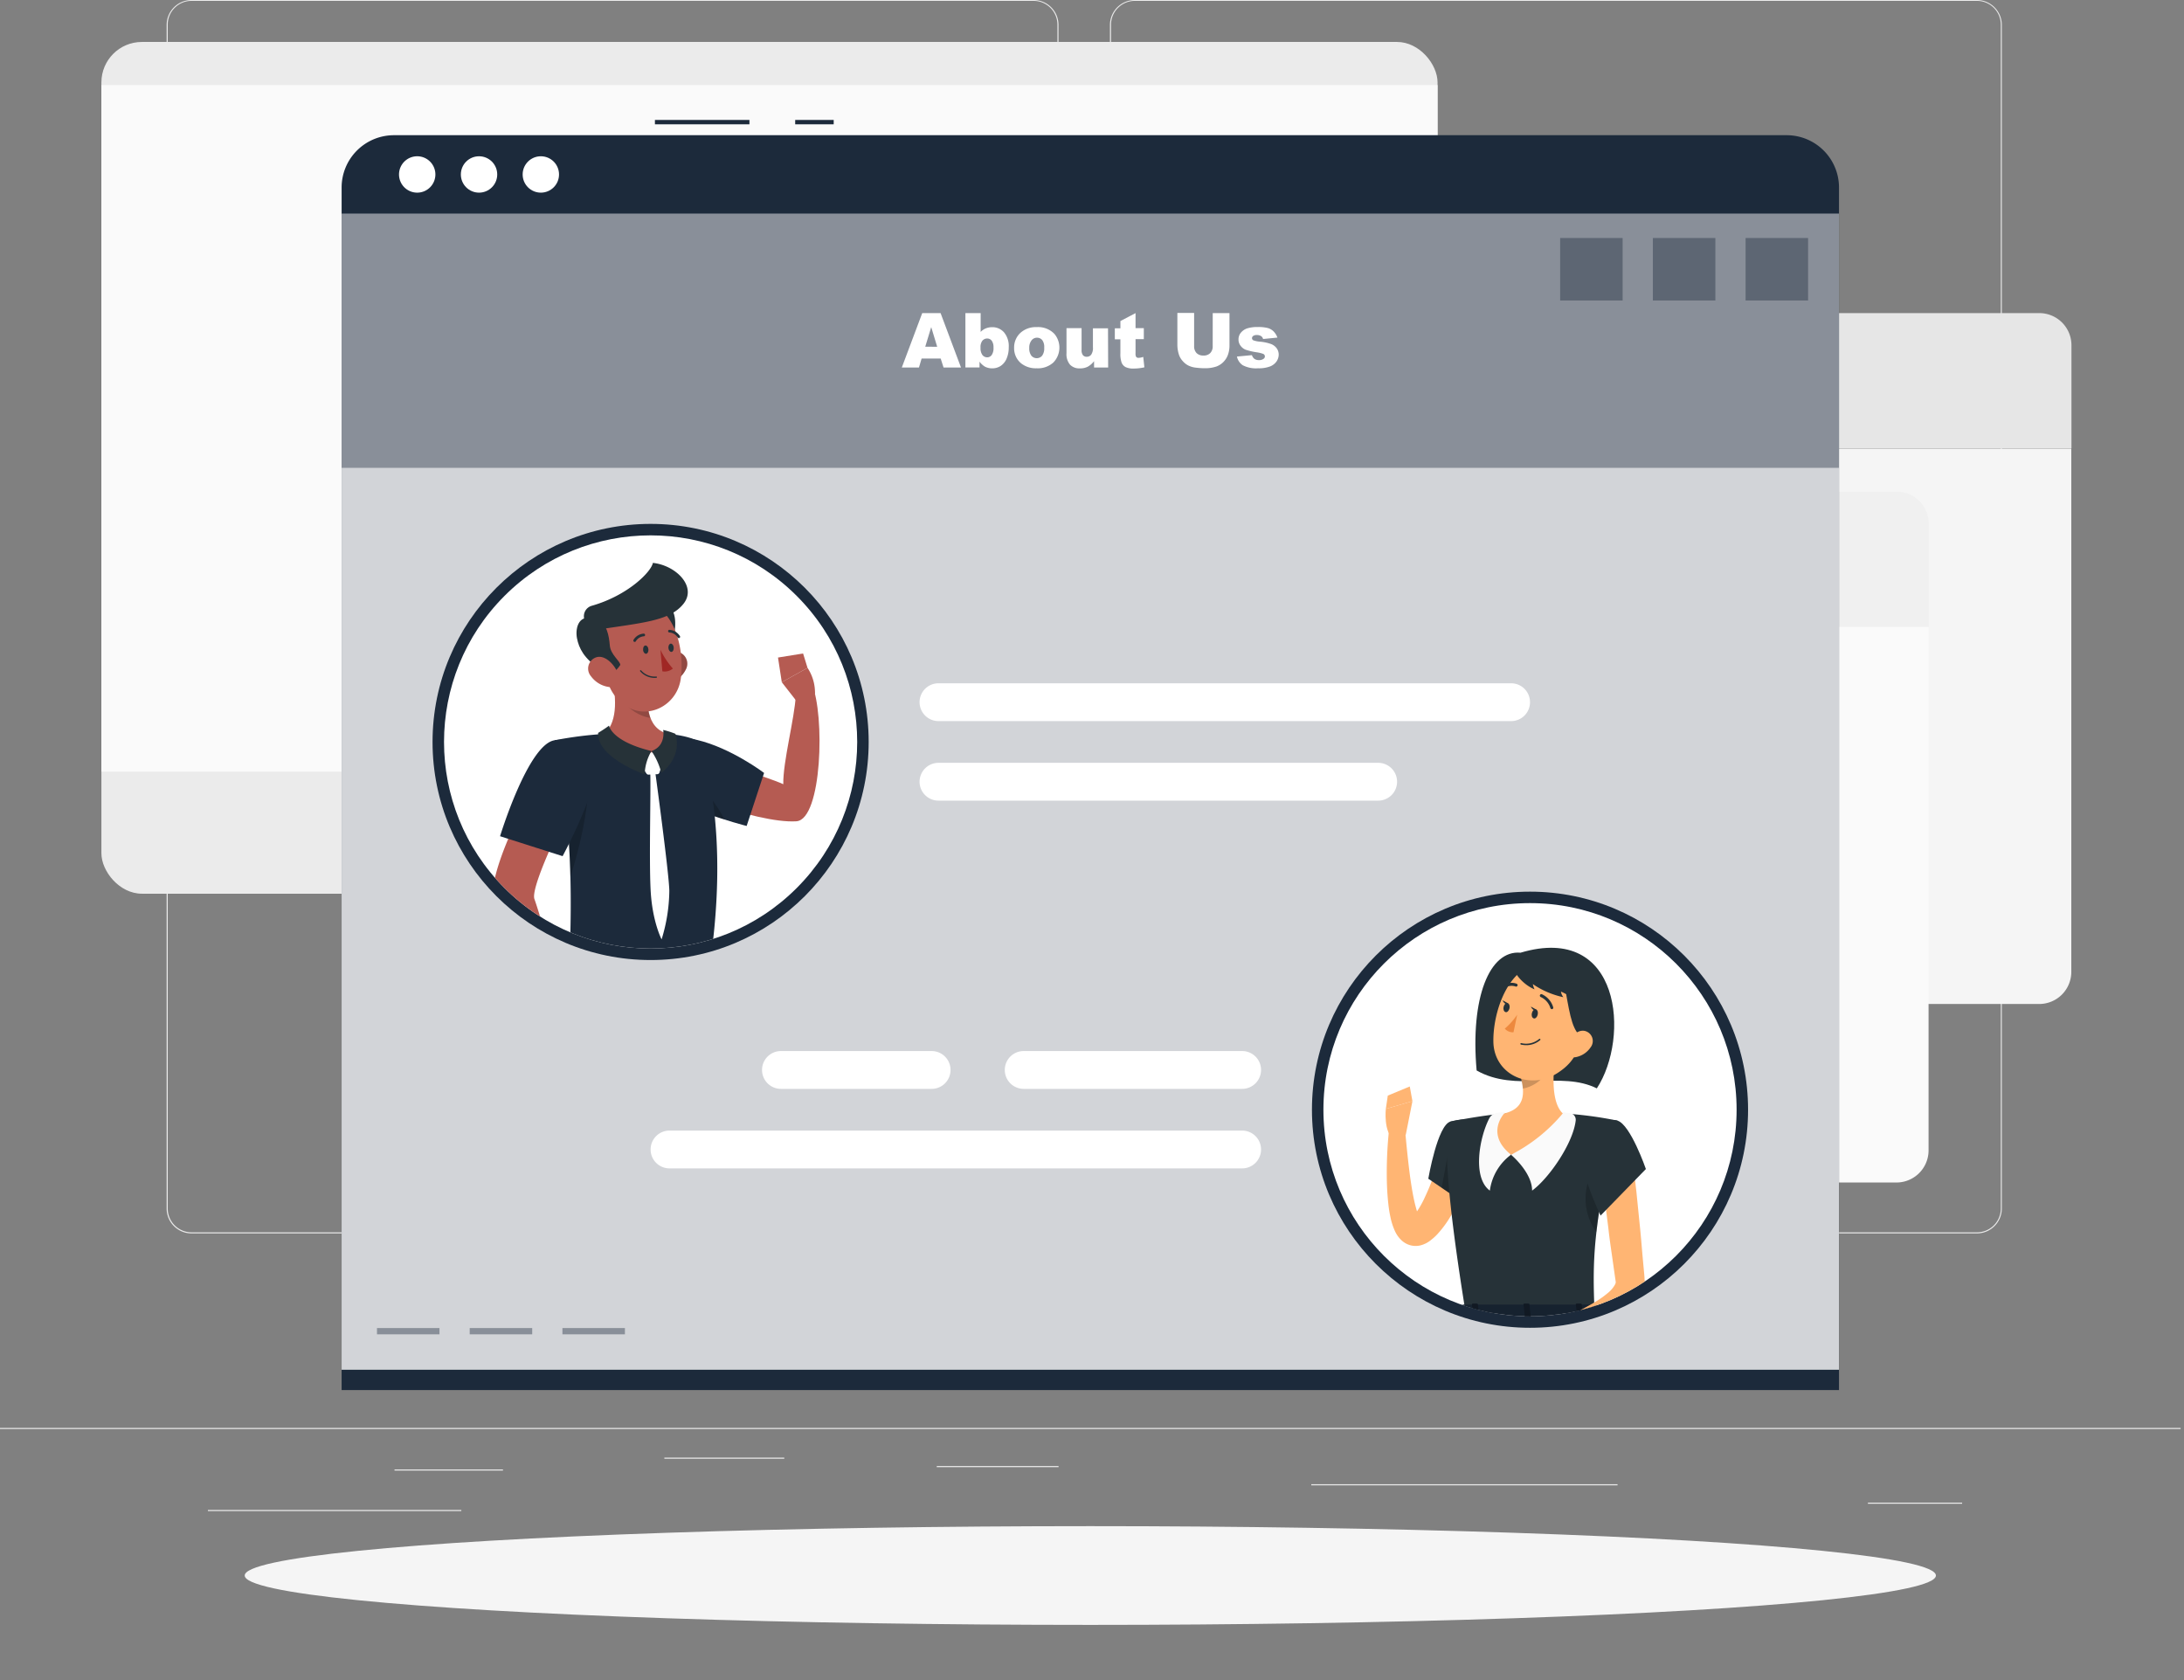 <svg xmlns="http://www.w3.org/2000/svg" xmlns:xlink="http://www.w3.org/1999/xlink" width="464" height="357" viewBox="0 0 464 357">
  <rect x="0" y="0" width="464" height="357" fill="#808080" stroke="none"/>
  <defs>
    <clipPath id="clip-path">
      <circle id="Ellipse_121" data-name="Ellipse 121" cx="43.891" cy="43.891" r="43.891" transform="translate(0 62.072) rotate(-45)" fill="#fff"/>
    </clipPath>
    <clipPath id="clip-path-2">
      <circle id="Ellipse_124" data-name="Ellipse 124" cx="43.891" cy="43.891" r="43.891" fill="#fff"/>
    </clipPath>
    <clipPath id="clip-About-us">
      <rect width="464" height="357"/>
    </clipPath>
  </defs>
  <g id="About-us" clip-path="url(#clip-About-us)">
    <g id="About_us_page-rafiki" data-name="About us page-rafiki" transform="translate(0 -55)">
      <g id="freepik--background-complete--inject-72" transform="translate(0 55)">
        <rect id="Rectangle_1983" data-name="Rectangle 1983" width="463.282" height="0.232" transform="translate(0 303.357)" fill="#ebebeb"/>
        <rect id="Rectangle_1984" data-name="Rectangle 1984" width="23.044" height="0.232" transform="translate(83.817 312.178)" fill="#ebebeb"/>
        <rect id="Rectangle_1985" data-name="Rectangle 1985" width="25.481" height="0.232" transform="translate(141.144 309.667)" fill="#ebebeb"/>
        <rect id="Rectangle_1986" data-name="Rectangle 1986" width="53.843" height="0.232" transform="translate(44.169 320.786)" fill="#ebebeb"/>
        <rect id="Rectangle_1987" data-name="Rectangle 1987" width="20.014" height="0.232" transform="translate(396.848 319.229)" fill="#ebebeb"/>
        <rect id="Rectangle_1988" data-name="Rectangle 1988" width="25.879" height="0.232" transform="translate(199.017 311.455)" fill="#ebebeb"/>
        <rect id="Rectangle_1989" data-name="Rectangle 1989" width="65.063" height="0.232" transform="translate(278.59 315.319)" fill="#ebebeb"/>
        <path id="Tracé_1044" data-name="Tracé 1044" d="M222.4,317.032H43.491a5.291,5.291,0,0,1-5.281-5.291V60.244A5.291,5.291,0,0,1,43.491,55H222.4a5.291,5.291,0,0,1,5.291,5.291V311.742A5.291,5.291,0,0,1,222.4,317.032ZM43.491,55.185a5.059,5.059,0,0,0-5.05,5.059v251.5a5.059,5.059,0,0,0,5.05,5.059H222.4a5.068,5.068,0,0,0,5.059-5.059V60.244a5.068,5.068,0,0,0-5.059-5.059Z" transform="translate(-2.806 -55)" fill="#ebebeb"/>
        <path id="Tracé_1045" data-name="Tracé 1045" d="M438.71,317.032H259.791a5.3,5.3,0,0,1-5.291-5.291V60.244A5.3,5.3,0,0,1,259.791,55H438.71a5.291,5.291,0,0,1,5.272,5.244v251.5A5.291,5.291,0,0,1,438.71,317.032ZM259.791,55.185a5.068,5.068,0,0,0-5.059,5.059v251.5a5.068,5.068,0,0,0,5.059,5.059H438.71a5.068,5.068,0,0,0,5.059-5.059V60.244a5.068,5.068,0,0,0-5.059-5.059Z" transform="translate(-18.689 -55)" fill="#ebebeb"/>
        <rect id="Rectangle_1990" data-name="Rectangle 1990" width="283.872" height="180.949" rx="8.6" transform="translate(21.543 8.914)" fill="#ebebeb"/>
        <rect id="Rectangle_1991" data-name="Rectangle 1991" width="283.872" height="145.86" transform="translate(21.543 18.068)" fill="#fafafa"/>
        <path id="Tracé_1046" data-name="Tracé 1046" d="M231.27,133.6a6.829,6.829,0,0,1,6.81-6.81H450.263a6.829,6.829,0,0,1,6.81,6.81v21.923H231.27Z" transform="translate(-16.983 -60.272)" fill="#e6e6e6"/>
        <circle id="Ellipse_110" data-name="Ellipse 110" cx="5.152" cy="5.152" r="5.152" transform="translate(264.21 75.737)" fill="#fff"/>
        <circle id="Ellipse_111" data-name="Ellipse 111" cx="5.152" cy="5.152" r="5.152" transform="translate(245.957 75.737)" fill="#fff"/>
        <circle id="Ellipse_112" data-name="Ellipse 112" cx="5.152" cy="5.152" r="5.152" transform="translate(227.712 75.737)" fill="#fff"/>
        <path id="Tracé_1047" data-name="Tracé 1047" d="M450.233,275.848H238.05a6.829,6.829,0,0,1-6.81-6.81V157.85h225.8V269.038a6.829,6.829,0,0,1-6.81,6.81Z" transform="translate(-16.981 -62.553)" fill="#f5f5f5"/>
        <path id="Tracé_1048" data-name="Tracé 1048" d="M198.55,174.53a6.829,6.829,0,0,1,6.81-6.81H417.544a6.829,6.829,0,0,1,6.81,6.81v21.923H198.55Z" transform="translate(-14.581 -63.278)" fill="#f0f0f0"/>
        <circle id="Ellipse_113" data-name="Ellipse 113" cx="5.152" cy="5.152" r="5.152" transform="translate(233.883 113.662)" fill="#e6e6e6"/>
        <circle id="Ellipse_114" data-name="Ellipse 114" cx="5.152" cy="5.152" r="5.152" transform="translate(215.63 113.662)" fill="#e6e6e6"/>
        <circle id="Ellipse_115" data-name="Ellipse 115" cx="5.152" cy="5.152" r="5.152" transform="translate(197.386 113.662)" fill="#e6e6e6"/>
        <path id="Tracé_1049" data-name="Tracé 1049" d="M417.5,316.778H205.32a6.829,6.829,0,0,1-6.81-6.81V198.78h225.8V309.968a6.829,6.829,0,0,1-6.81,6.81Z" transform="translate(-14.578 -65.559)" fill="#fafafa"/>
        <path id="Tracé_1050" data-name="Tracé 1050" d="M165.82,215.46a6.829,6.829,0,0,1,6.81-6.81H384.814a6.829,6.829,0,0,1,6.81,6.81v21.923H165.82Z" transform="translate(-12.177 -66.283)" fill="#fafafa"/>
        <circle id="Ellipse_116" data-name="Ellipse 116" cx="5.152" cy="5.152" r="5.152" transform="translate(203.557 151.586)" fill="#f0f0f0"/>
        <circle id="Ellipse_117" data-name="Ellipse 117" cx="5.152" cy="5.152" r="5.152" transform="translate(185.304 151.586)" fill="#f0f0f0"/>
        <circle id="Ellipse_118" data-name="Ellipse 118" cx="5.152" cy="5.152" r="5.152" transform="translate(167.06 151.586)" fill="#f0f0f0"/>
        <path id="Tracé_1051" data-name="Tracé 1051" d="M384.773,357.708H172.59a6.829,6.829,0,0,1-6.81-6.81V239.71h225.8V350.9a6.829,6.829,0,0,1-6.81,6.81Z" transform="translate(-12.174 -68.564)" fill="#e6e6e6"/>
      </g>
      <g id="freepik--Shadow--inject-72" transform="translate(51.99 379.223)">
        <ellipse id="freepik--path--inject-72" cx="179.652" cy="10.489" rx="179.652" ry="10.489" fill="#f5f5f5"/>
      </g>
      <g id="freepik--Page--inject-72" transform="translate(72.578 80.481)">
        <rect id="Rectangle_1992" data-name="Rectangle 1992" width="8.182" height="0.927" transform="translate(96.363)" fill="#1c2a3b"/>
        <rect id="Rectangle_1993" data-name="Rectangle 1993" width="20.079" height="0.927" transform="translate(66.564)" fill="#1c2a3b"/>
        <path id="Tracé_1052" data-name="Tracé 1052" d="M89.449,86H385.338a11.119,11.119,0,0,1,11.119,11.119V352.591H78.33V97.119A11.119,11.119,0,0,1,89.449,86Z" transform="translate(-78.33 -82.757)" fill="#1c2a3b"/>
        <rect id="Rectangle_1994" data-name="Rectangle 1994" width="318.117" height="245.595" transform="translate(0 19.921)" fill="#fff" opacity="0.8"/>
        <rect id="Rectangle_1995" data-name="Rectangle 1995" width="318.117" height="53.991" transform="translate(0 19.921)" fill="#1c2a3b" opacity="0.4"/>
        <rect id="Rectangle_1996" data-name="Rectangle 1996" width="13.278" height="13.278" transform="translate(298.28 25.082)" fill="#1c2a3b" opacity="0.4"/>
        <rect id="Rectangle_1997" data-name="Rectangle 1997" width="13.278" height="13.278" transform="translate(278.581 25.082)" fill="#1c2a3b" opacity="0.4"/>
        <rect id="Rectangle_1998" data-name="Rectangle 1998" width="13.278" height="13.278" transform="translate(258.882 25.082)" fill="#1c2a3b" opacity="0.4"/>
        <rect id="Rectangle_1999" data-name="Rectangle 1999" width="13.278" height="1.334" transform="translate(46.912 256.658)" fill="#1c2a3b" opacity="0.4"/>
        <rect id="Rectangle_2000" data-name="Rectangle 2000" width="13.278" height="1.334" transform="translate(27.213 256.658)" fill="#1c2a3b" opacity="0.4"/>
        <rect id="Rectangle_2001" data-name="Rectangle 2001" width="13.278" height="1.334" transform="translate(7.514 256.658)" fill="#1c2a3b" opacity="0.4"/>
        <path id="Tracé_1053" data-name="Tracé 1053" d="M215.036,136.436h-4.049l-.565,1.909H206.78l4.336-11.554h3.9l4.336,11.554h-3.706Zm-.741-2.492-1.269-4.179-1.269,4.16Z" transform="translate(-87.763 -85.752)" fill="#fff"/>
        <path id="Tracé_1054" data-name="Tracé 1054" d="M221.36,126.79H224.6v4a3.085,3.085,0,0,1,1.084-.751,3.558,3.558,0,0,1,1.353-.259,3.28,3.28,0,0,1,2.529,1.1,4.54,4.54,0,0,1,1,3.16,5.948,5.948,0,0,1-.454,2.409,3.493,3.493,0,0,1-1.269,1.566,3.243,3.243,0,0,1-1.788.51,3.336,3.336,0,0,1-1.547-.361,3.919,3.919,0,0,1-1.149-1.066v1.242h-3Zm3.215,7.348a2.456,2.456,0,0,0,.408,1.566,1.3,1.3,0,0,0,1.028.482,1.186,1.186,0,0,0,.927-.482,2.557,2.557,0,0,0,.389-1.6,2.316,2.316,0,0,0-.38-1.455,1.177,1.177,0,0,0-.927-.463,1.316,1.316,0,0,0-1.066.482,2.215,2.215,0,0,0-.38,1.473Z" transform="translate(-88.833 -85.752)" fill="#fff"/>
        <path id="Tracé_1055" data-name="Tracé 1055" d="M232.53,134.419a4.206,4.206,0,0,1,1.3-3.16A4.837,4.837,0,0,1,237.32,130a4.781,4.781,0,0,1,3.79,1.464,4.54,4.54,0,0,1-.241,6.05,4.892,4.892,0,0,1-3.549,1.232,5.013,5.013,0,0,1-3.262-1.019A4.114,4.114,0,0,1,232.53,134.419Zm3.215,0a2.567,2.567,0,0,0,.454,1.659,1.5,1.5,0,0,0,2.279,0,2.613,2.613,0,0,0,.445-1.7,2.474,2.474,0,0,0-.4-1.6,1.418,1.418,0,0,0-1.112-.528,1.436,1.436,0,0,0-1.158.537,2.492,2.492,0,0,0-.51,1.622Z" transform="translate(-89.654 -85.987)" fill="#fff"/>
        <path id="Tracé_1056" data-name="Tracé 1056" d="M253.388,138.6h-2.993v-1.353a4.327,4.327,0,0,1-1.353,1.186,3.54,3.54,0,0,1-1.677.352,2.724,2.724,0,0,1-2.076-.788,3.438,3.438,0,0,1-.751-2.437V130.23h3.206v4.633a1.7,1.7,0,0,0,.287,1.121,1.038,1.038,0,0,0,.825.334,1.158,1.158,0,0,0,.927-.445,2.483,2.483,0,0,0,.371-1.584v-4.021h3.206Z" transform="translate(-90.535 -86.005)" fill="#fff"/>
        <path id="Tracé_1057" data-name="Tracé 1057" d="M260.021,126.79v3.187h1.76v2.344h-1.76v3a1.547,1.547,0,0,0,.1.713.574.574,0,0,0,.547.259,3.392,3.392,0,0,0,.991-.2l.241,2.215a10.322,10.322,0,0,1-2.224.259,3.836,3.836,0,0,1-1.76-.306,1.853,1.853,0,0,1-.843-.927,5.42,5.42,0,0,1-.269-2.029v-2.946H255.62v-2.344h1.186v-1.538Z" transform="translate(-91.349 -85.752)" fill="#fff"/>
        <path id="Tracé_1058" data-name="Tracé 1058" d="M277.474,126.787h3.558v6.884a5.81,5.81,0,0,1-.315,1.937,4.188,4.188,0,0,1-1,1.584,4.1,4.1,0,0,1-1.427.927,7.412,7.412,0,0,1-2.5.38,14.827,14.827,0,0,1-1.853-.12,4.744,4.744,0,0,1-1.659-.463,4.022,4.022,0,0,1-1.232-1,3.651,3.651,0,0,1-.76-1.325,6.865,6.865,0,0,1-.324-1.955V126.75h3.558V133.8a2.029,2.029,0,0,0,.519,1.473,1.964,1.964,0,0,0,1.455.528,1.918,1.918,0,0,0,1.445-.519,2,2,0,0,0,.528-1.482Z" transform="translate(-92.402 -85.75)" fill="#fff"/>
        <path id="Tracé_1059" data-name="Tracé 1059" d="M283.62,136.253l3.187-.3a1.538,1.538,0,0,0,.547.806,1.631,1.631,0,0,0,.927.25,1.566,1.566,0,0,0,1-.278.612.612,0,0,0,.278-.51.593.593,0,0,0-.361-.537,6.828,6.828,0,0,0-1.381-.334,14.1,14.1,0,0,1-2.316-.537,2.465,2.465,0,0,1-1.093-.834,2.149,2.149,0,0,1-.454-1.353,2.224,2.224,0,0,1,.482-1.418,2.984,2.984,0,0,1,1.325-.927,7.107,7.107,0,0,1,2.261-.3,8.015,8.015,0,0,1,2.215.232,2.891,2.891,0,0,1,1.186.713,3.707,3.707,0,0,1,.8,1.3l-3.048.3a1.019,1.019,0,0,0-.389-.593,1.612,1.612,0,0,0-.927-.25,1.278,1.278,0,0,0-.788.195.584.584,0,0,0-.25.473.5.5,0,0,0,.315.463,5.291,5.291,0,0,0,1.371.278,9.043,9.043,0,0,1,2.381.51,2.631,2.631,0,0,1,1.2.927,2.3,2.3,0,0,1,.408,1.316,2.613,2.613,0,0,1-.436,1.408,3,3,0,0,1-1.381,1.093,6.681,6.681,0,0,1-2.567.4,6.088,6.088,0,0,1-3.261-.649A2.946,2.946,0,0,1,283.62,136.253Z" transform="translate(-93.406 -85.987)" fill="#fff"/>
        <circle id="Ellipse_119" data-name="Ellipse 119" cx="46.328" cy="46.328" r="46.328" transform="translate(19.319 85.818)" fill="#1c2a3b"/>
        <circle id="Ellipse_120" data-name="Ellipse 120" cx="43.891" cy="43.891" r="43.891" transform="translate(3.576 132.145) rotate(-45)" fill="#fff"/>
        <g id="Groupe_657" data-name="Groupe 657" transform="translate(3.576 70.073)" clip-path="url(#clip-path)">
          <path id="Tracé_1060" data-name="Tracé 1060" d="M151.6,233.3l3.706-7.709s19.347,6.115,22.238,7.533c-.074-4.837,2.391-13.9,2.659-18.865.732-.695,2.5-2.446,3.419-2.381,2.78,6.486,2.177,28.723-3.289,29.122C171.6,241.558,151.6,233.3,151.6,233.3Z" transform="translate(-87.287 -162.074)" fill="#b55b52"/>
          <path id="Tracé_1061" data-name="Tracé 1061" d="M148.95,233c2.233,5.235,20.57,9.9,20.57,9.9l3.706-11.267s-6.986-5.3-14.241-7.014C151.563,222.849,146.486,227.259,148.95,233Z" transform="translate(-87.046 -162.98)" fill="#1c2a3b"/>
          <path id="Tracé_1062" data-name="Tracé 1062" d="M149.35,234.292c2.177,3.289,10.276,6.273,15.548,7.931C161.386,235.4,156.651,231.642,149.35,234.292Z" transform="translate(-87.122 -163.657)" opacity="0.2"/>
          <path id="Tracé_1063" data-name="Tracé 1063" d="M182.216,214.968l-2.956-3.79,5.467-3.048a9.562,9.562,0,0,1,1.584,5.495Z" transform="translate(-89.318 -161.798)" fill="#b55b52"/>
          <path id="Tracé_1064" data-name="Tracé 1064" d="M178.39,205.692l5.328-.862.945,3.058-5.467,3.048Z" transform="translate(-89.254 -161.556)" fill="#b55b52"/>
          <path id="Tracé_1065" data-name="Tracé 1065" d="M157.876,224.913s7.468,17.975,1.612,51.471H130.3c-.343-4.892,2.15-28.723-3.132-51.776a81.463,81.463,0,0,1,10.628-1.353,117.743,117.743,0,0,1,13.537,0C156.06,223.69,157.876,224.913,157.876,224.913Z" transform="translate(-85.493 -162.895)" fill="#1c2a3b"/>
          <path id="Tracé_1066" data-name="Tracé 1066" d="M134.26,230.584c.63,3.8-.343,12.87-3.706,23.349a153.432,153.432,0,0,0-2.854-26.741h0C129.831,226.933,133.667,227.008,134.26,230.584Z" transform="translate(-85.532 -163.192)" opacity="0.2"/>
          <path id="Tracé_1067" data-name="Tracé 1067" d="M140.095,209.61c.927,4.355,1.52,9.757-1.455,12.657,0,0,1.853,4.42,9.951,4.42,7.413,0,3.586-4.42,3.586-4.42-4.883-1.158-4.781-7.162-4.012-10.554Z" transform="translate(-86.335 -161.907)" fill="#b55b52"/>
          <path id="Tracé_1068" data-name="Tracé 1068" d="M149.577,227.648l1.76,1.946a.528.528,0,0,1,.111.5l-.565,1.714a.491.491,0,0,1-.445.334l-1.853.093a.5.5,0,0,1-.454-.232l-1.14-1.659a.519.519,0,0,1,0-.621l1.853-2.076a.519.519,0,0,1,.732,0Z" transform="translate(-86.941 -163.221)" fill="#fff"/>
          <path id="Tracé_1069" data-name="Tracé 1069" d="M148.481,226.772a10.248,10.248,0,0,0-1.445,4.966s-10.192-3.577-9.886-8.821c0,0,1.418-.852,2.316-1.547C139.466,221.37,139.892,224.678,148.481,226.772Z" transform="translate(-86.225 -162.771)" fill="#263238"/>
          <path id="Tracé_1070" data-name="Tracé 1070" d="M149.38,226.845a14.51,14.51,0,0,1,2.085,4.633s4.522-3.113,3.011-8.293a18.214,18.214,0,0,0-2.613-.825S152.549,225.733,149.38,226.845Z" transform="translate(-87.124 -162.843)" fill="#263238"/>
          <path id="Tracé_1071" data-name="Tracé 1071" d="M150.179,232.219s2.9,21.311,2.965,25.017a35.969,35.969,0,0,1-1.64,10.34s-1.992-3.771-2.335-10.5.074-21.089-.074-24.869Z" transform="translate(-87.098 -163.567)" fill="#fff"/>
          <path id="Tracé_1072" data-name="Tracé 1072" d="M148.281,211.723a13.111,13.111,0,0,0,.2,7.153,7.941,7.941,0,0,1-2.177-.667c-2.78-1.3-4.179-3.326-5.652-6.338-.13-.778-.278-1.529-.435-2.261Z" transform="translate(-86.451 -161.907)" opacity="0.2"/>
          <path id="Tracé_1073" data-name="Tracé 1073" d="M156.754,208.282a5.43,5.43,0,0,1-3.243,2.733c-1.853.547-2.863-1.149-2.4-2.956.426-1.631,1.853-3.873,3.8-3.641a2.585,2.585,0,0,1,1.844,3.864Z" transform="translate(-87.243 -161.525)" fill="#b55b52"/>
          <path id="Tracé_1074" data-name="Tracé 1074" d="M156.754,208.282a5.43,5.43,0,0,1-3.243,2.733c-1.853.547-2.863-1.149-2.4-2.956.426-1.631,1.853-3.873,3.8-3.641a2.585,2.585,0,0,1,1.844,3.864Z" transform="translate(-87.243 -161.525)" opacity="0.2"/>
          <path id="Tracé_1075" data-name="Tracé 1075" d="M151.124,203.64c1.853,1.7,5.235-7.607,1.445-10.192s-5.115.927-5.05,3.067A9.6,9.6,0,0,0,151.124,203.64Z" transform="translate(-86.987 -160.653)" fill="#263238"/>
          <path id="Tracé_1076" data-name="Tracé 1076" d="M137.741,202.1c.871,5.893,1.084,9.386,4.3,12.231,4.827,4.271,11.8,1.066,12.685-4.939.8-5.411-.76-14.149-6.681-16.122a7.885,7.885,0,0,0-10.3,8.83Z" transform="translate(-86.26 -160.676)" fill="#b55b52"/>
          <path id="Tracé_1077" data-name="Tracé 1077" d="M136.971,207.377c1.019.658,2.418,2.437,4.522-.713,0-.815-2.066-2.187-2.224-4.114-.185-2.242-.676-4.633-2.492-5.42-4.142-1.853-4.9,1.7-4.494,3.836S133.811,205.311,136.971,207.377Z" transform="translate(-85.861 -160.953)" fill="#263238"/>
          <path id="Tracé_1078" data-name="Tracé 1078" d="M136.539,198.283c9.775-1.52,15.548-1.853,18.485-5.513s-1.575-8.191-6.486-8.71c-.352,1.909-5.328,6.931-12.972,9.108a2.3,2.3,0,0,0-.658,4.132C135.844,197.9,136.539,198.283,136.539,198.283Z" transform="translate(-85.985 -160.031)" fill="#263238"/>
          <path id="Tracé_1079" data-name="Tracé 1079" d="M135.474,209.742a5.7,5.7,0,0,0,3.706,2.252c1.937.3,2.631-1.51,1.853-3.234-.695-1.557-2.539-3.577-4.373-3.085A2.519,2.519,0,0,0,135.474,209.742Z" transform="translate(-86.06 -161.613)" fill="#b55b52"/>
          <path id="Tracé_1080" data-name="Tracé 1080" d="M147.46,203.927c0,.482.334.862.639.834s.528-.426.491-.927-.324-.852-.639-.834S147.423,203.408,147.46,203.927Z" transform="translate(-86.982 -161.422)" fill="#263238"/>
          <path id="Tracé_1081" data-name="Tracé 1081" d="M153.26,203.5c.046.482.334.852.639.834s.528-.426.491-.927-.334-.862-.639-.834S153.223,203.015,153.26,203.5Z" transform="translate(-87.408 -161.39)" fill="#263238"/>
          <path id="Tracé_1082" data-name="Tracé 1082" d="M151.44,204a17.828,17.828,0,0,0,2.631,3.975,2.687,2.687,0,0,1-2.233.584Z" transform="translate(-87.275 -161.495)" fill="#a02724"/>
          <path id="Tracé_1083" data-name="Tracé 1083" d="M150.225,210.281a.13.13,0,0,0,.12-.148.139.139,0,0,0-.148-.13,3.827,3.827,0,0,1-3.2-1.288.139.139,0,0,0-.222.167,4.04,4.04,0,0,0,3.447,1.4Z" transform="translate(-86.931 -161.837)" fill="#263238"/>
          <path id="Tracé_1084" data-name="Tracé 1084" d="M145.526,202.04a.259.259,0,0,0,.213-.12,2.177,2.177,0,0,1,1.7-1.075.269.269,0,0,0,.278-.278.287.287,0,0,0-.287-.287,2.7,2.7,0,0,0-2.168,1.325.278.278,0,0,0,.093.389.222.222,0,0,0,.167.046Z" transform="translate(-86.819 -161.222)" fill="#263238"/>
          <path id="Tracé_1085" data-name="Tracé 1085" d="M155.506,201.17l.111-.046a.278.278,0,0,0,.074-.4,2.835,2.835,0,0,0-2.224-1.316.278.278,0,0,0-.278.287.287.287,0,0,0,.287.278h0a2.252,2.252,0,0,1,1.751,1.066.315.315,0,0,0,.278.13Z" transform="translate(-87.404 -161.158)" fill="#263238"/>
          <path id="Tracé_1086" data-name="Tracé 1086" d="M122.769,233.26l7.505,4.41s-9.469,18.531-8.441,21.422c1.4,3.892,3.521,12.444,6,16.678a8.416,8.416,0,0,1-2.446,3.6c-5.967-4-12.5-17.114-12.481-20.857C112.993,250.012,122.769,233.26,122.769,233.26Z" transform="translate(-84.446 -163.644)" fill="#b55b52"/>
          <path id="Tracé_1087" data-name="Tracé 1087" d="M126.251,224.721c-5.615.815-11.591,20.384-11.591,20.384l13.287,4.234a107.3,107.3,0,0,0,6.143-13.778C136.555,228.335,132.274,223.841,126.251,224.721Z" transform="translate(-84.574 -163.009)" fill="#1c2a3b"/>
          <path id="Tracé_1088" data-name="Tracé 1088" d="M127.307,278.308l5.661-.408-2.854,6.245s-4.966.195-5.874-3.6Z" transform="translate(-85.278 -166.922)" fill="#b55b52"/>
          <path id="Tracé_1089" data-name="Tracé 1089" d="M138.1,280.772l-2.872,5.532-4.651-2.159,2.854-6.245Z" transform="translate(-85.743 -166.922)" fill="#b55b52"/>
        </g>
        <circle id="Ellipse_122" data-name="Ellipse 122" cx="46.328" cy="46.328" r="46.328" transform="translate(206.151 163.946)" fill="#1c2a3b"/>
        <circle id="Ellipse_123" data-name="Ellipse 123" cx="43.891" cy="43.891" r="43.891" transform="translate(208.588 166.383)" fill="#fff"/>
        <g id="Groupe_658" data-name="Groupe 658" transform="translate(208.588 166.383)" clip-path="url(#clip-path-2)">
          <path id="Tracé_1090" data-name="Tracé 1090" d="M347.88,273.357c-6.588-.593-10.693,9.544-9.321,25.017,8.339,4.735,17.892,0,25.536,3.808C371.165,291.369,369.284,266.982,347.88,273.357Z" transform="translate(-306.009 -262.822)" fill="#263238"/>
          <path id="Tracé_1091" data-name="Tracé 1091" d="M336.1,321.212a49.3,49.3,0,0,1-3.975,10.137,22.682,22.682,0,0,1-3.391,4.864,11.119,11.119,0,0,1-1.269,1.167,5.744,5.744,0,0,1-2.474,1.251,4.373,4.373,0,0,1-2.122-.093,4.475,4.475,0,0,1-1.659-.927,6.189,6.189,0,0,1-1.445-1.937,13.684,13.684,0,0,1-1.01-3.085,25.275,25.275,0,0,1-.445-2.78c-.2-1.853-.3-3.577-.324-5.337a87.031,87.031,0,0,1,.473-10.424l3.41.065c.3,3.336.639,6.708,1.075,9.988.232,1.64.491,3.271.825,4.827.167.769.361,1.529.565,2.224a7.671,7.671,0,0,0,.713,1.723c.1.167.232.259.074.083a1.566,1.566,0,0,0-.547-.306,1.853,1.853,0,0,0-.862-.056c-.417.074-.445.195-.278,0a6.691,6.691,0,0,0,.547-.63,19.84,19.84,0,0,0,2.14-3.706,45.149,45.149,0,0,0,1.8-4.383c.556-1.492,1.075-3.095,1.529-4.54Z" transform="translate(-304.517 -265.887)" fill="#ffb573"/>
          <path id="Tracé_1092" data-name="Tracé 1092" d="M332.225,312.114c-2.78.713-4.725,12.147-4.725,12.147l10.628,7.227s4.373-13.556,2.233-16.613S336.3,311.049,332.225,312.114Z" transform="translate(-305.216 -265.712)" fill="#263238"/>
          <path id="Tracé_1093" data-name="Tracé 1093" d="M332.7,314.91l-2.14,11.526,4.309,2.919Z" transform="translate(-305.441 -265.95)" opacity="0.2"/>
          <path id="Tracé_1094" data-name="Tracé 1094" d="M322,314.587l1.408-7.107-5.652,1.64s-.556,4.92,1.723,6.542Z" transform="translate(-304.496 -265.405)" fill="#ffb573"/>
          <path id="Tracé_1095" data-name="Tracé 1095" d="M322.847,304.11l-4.67,1.937-.417,2.826,5.652-1.64Z" transform="translate(-304.501 -265.157)" fill="#ffb573"/>
          <path id="Tracé_1096" data-name="Tracé 1096" d="M332.536,312s-3.215,1.14,3.224,40.7h27.38c-.454-11.119-.473-18.022,4.855-40.9a81.534,81.534,0,0,0-11.628-1.529,86.936,86.936,0,0,0-12.435,0C338.6,310.763,332.536,312,332.536,312Z" transform="translate(-305.527 -265.593)" fill="#263238"/>
          <path id="Tracé_1097" data-name="Tracé 1097" d="M368.081,321.72c-2.483.612-4.781,3.326-4.5,8.339a12.046,12.046,0,0,0,2.289,6.282c.435-3.836,1.167-8.293,2.335-13.982Z" transform="translate(-307.864 -266.45)" opacity="0.2"/>
          <path id="Tracé_1098" data-name="Tracé 1098" d="M346.46,319.046s4.485,3.706,4.485,7.626c3.706-2.733,8.756-10.192,9.266-14.927a1.427,1.427,0,0,0-1.353-1.557,8.152,8.152,0,0,1-1-.13.927.927,0,0,0-.8.2Z" transform="translate(-306.608 -265.593)" fill="#fafafa"/>
          <path id="Tracé_1099" data-name="Tracé 1099" d="M345.922,319.039a11.341,11.341,0,0,0-4.494,7.626c-3.78-2.78-2.215-11.332-.111-15.372A2.168,2.168,0,0,1,343,310.144c.547-.065.973-.139,1.251-.195a.371.371,0,0,1,.445.315Z" transform="translate(-306.07 -265.585)" fill="#fafafa"/>
          <path id="Tracé_1100" data-name="Tracé 1100" d="M356,295.18c-.778,4-1.566,11.332,1.232,14a35.126,35.126,0,0,1-10.989,8.775c-5.559-4.438-1.445-8.775-1.445-8.775,4.466-1.066,4.346-4.373,3.567-7.487Z" transform="translate(-306.379 -264.501)" fill="#ffb573"/>
          <path id="Tracé_1101" data-name="Tracé 1101" d="M353.272,298.05,348.76,301.9a13.244,13.244,0,0,1,.38,2.205c1.7-.241,4.383-1.7,4.753-3.549a5.253,5.253,0,0,0-.621-2.511Z" transform="translate(-306.777 -264.712)" opacity="0.2"/>
          <path id="Tracé_1102" data-name="Tracé 1102" d="M362.628,287.308c-1.853,6.43-2.492,9.192-6.532,11.814-6.069,3.929-13.565.25-13.676-6.606-.1-6.171,2.946-15.65,9.9-16.826a9.127,9.127,0,0,1,10.3,11.619Z" transform="translate(-306.312 -263.06)" fill="#ffb573"/>
          <path id="Tracé_1103" data-name="Tracé 1103" d="M358.9,281.749c1.13,6.421,1.566,8.9,3.836,10.563s4.383-5.958,2.706-8.886S358.9,281.749,358.9,281.749Z" transform="translate(-307.522 -263.496)" fill="#263238"/>
          <path id="Tracé_1104" data-name="Tracé 1104" d="M347.352,275.128c-1.362,1.612,1.436,4.985,4.151,6.088a4.631,4.631,0,0,1-.361-1.112,18.226,18.226,0,0,0,6.486,2.78,2.548,2.548,0,0,1-.51-1.14c0-.315,6.69,4.114,7.663.927s-2.344-7.357-7.413-8.691C353.05,272.9,349.029,273.136,347.352,275.128Z" transform="translate(-306.648 -262.898)" fill="#263238"/>
          <path id="Tracé_1105" data-name="Tracé 1105" d="M352.488,287.531c-.111.528-.491.927-.843.815s-.528-.565-.408-1.1.491-.927.843-.815S352.608,286.957,352.488,287.531Z" transform="translate(-306.957 -263.857)" fill="#263238"/>
          <path id="Tracé_1106" data-name="Tracé 1106" d="M346.017,286.091c-.12.528-.5.927-.843.815s-.537-.565-.417-1.1.491-.927.843-.815S346.128,285.554,346.017,286.091Z" transform="translate(-306.481 -263.752)" fill="#263238"/>
          <path id="Tracé_1107" data-name="Tracé 1107" d="M345.735,285.008l-1.2-.658S344.966,285.49,345.735,285.008Z" transform="translate(-306.467 -263.706)" fill="#263238"/>
          <path id="Tracé_1108" data-name="Tracé 1108" d="M347.671,287.65a14.547,14.547,0,0,1-2.641,2.965,2.326,2.326,0,0,0,1.853.778Z" transform="translate(-306.503 -263.948)" fill="#ed893e"/>
          <path id="Tracé_1109" data-name="Tracé 1109" d="M349.537,294.523a6.569,6.569,0,0,1-.8-.111.167.167,0,0,1-.12-.195.158.158,0,0,1,.195-.12,4.318,4.318,0,0,0,3.79-.88.161.161,0,0,1,.232.222,4.512,4.512,0,0,1-3.3,1.084Z" transform="translate(-306.767 -264.354)" fill="#263238"/>
          <path id="Tracé_1110" data-name="Tracé 1110" d="M364.285,294.888a4.883,4.883,0,0,1-3.113,2.048c-1.686.315-2.381-1.232-1.779-2.78.537-1.362,2.057-3.16,3.706-2.78a2.2,2.2,0,0,1,1.186,3.512Z" transform="translate(-307.543 -264.218)" fill="#ffb573"/>
          <path id="Tracé_1111" data-name="Tracé 1111" d="M355.572,286.108a.306.306,0,0,1-.269-.259,3.8,3.8,0,0,0-2-2.279.324.324,0,1,1,.269-.584,4.392,4.392,0,0,1,2.353,2.78.324.324,0,0,1-.25.371Z" transform="translate(-307.094 -263.602)" fill="#263238"/>
          <path id="Tracé_1112" data-name="Tracé 1112" d="M344.813,281.5a.334.334,0,0,1-.287-.148.324.324,0,0,1,.093-.445,3.178,3.178,0,0,1,2.891-.371.318.318,0,1,1-.25.584,2.576,2.576,0,0,0-2.289.324A.324.324,0,0,1,344.813,281.5Z" transform="translate(-306.463 -263.412)" fill="#263238"/>
          <path id="Tracé_1113" data-name="Tracé 1113" d="M352.206,286.448l-1.186-.658S351.446,286.911,352.206,286.448Z" transform="translate(-306.943 -263.812)" fill="#263238"/>
          <path id="Tracé_1114" data-name="Tracé 1114" d="M363.809,354.333l.695,2.446c.1.195-.13.389-.445.389H335.873c-.25,0-.454-.13-.463-.278l-.25-2.455c0-.167.195-.315.463-.315h27.741a.491.491,0,0,1,.445.213Z" transform="translate(-305.779 -268.83)" fill="#1c2a3b"/>
          <path id="Tracé_1115" data-name="Tracé 1115" d="M363.809,354.333l.695,2.446c.1.195-.13.389-.445.389H335.873c-.25,0-.454-.13-.463-.278l-.25-2.455c0-.167.195-.315.463-.315h27.741a.491.491,0,0,1,.445.213Z" transform="translate(-305.779 -268.83)" opacity="0.2"/>
          <path id="Tracé_1116" data-name="Tracé 1116" d="M361.949,357.411h.741c.148,0,.259-.074.25-.167l-.352-3.187c0-.093-.139-.167-.287-.167h-.741c-.148,0-.259.074-.25.167l.352,3.187C361.634,357.337,361.764,357.411,361.949,357.411Z" transform="translate(-307.699 -268.813)" fill="#1c2a3b"/>
          <path id="Tracé_1117" data-name="Tracé 1117" d="M361.949,357.411h.741c.148,0,.259-.074.25-.167l-.352-3.187c0-.093-.139-.167-.287-.167h-.741c-.148,0-.259.074-.25.167l.352,3.187C361.634,357.337,361.764,357.411,361.949,357.411Z" transform="translate(-307.699 -268.813)" opacity="0.4"/>
          <path id="Tracé_1118" data-name="Tracé 1118" d="M338.13,357.411h.741c.148,0,.269-.074.259-.167l-.352-3.187c0-.093-.139-.167-.287-.167h-.741c-.148,0-.259.074-.25.167l.343,3.187C337.852,357.337,337.963,357.411,338.13,357.411Z" transform="translate(-305.95 -268.813)" fill="#1c2a3b"/>
          <path id="Tracé_1119" data-name="Tracé 1119" d="M338.13,357.411h.741c.148,0,.269-.074.259-.167l-.352-3.187c0-.093-.139-.167-.287-.167h-.741c-.148,0-.259.074-.25.167l.343,3.187C337.852,357.337,337.963,357.411,338.13,357.411Z" transform="translate(-305.95 -268.813)" opacity="0.4"/>
          <path id="Tracé_1120" data-name="Tracé 1120" d="M349.949,357.411h.741c.148,0,.259-.074.25-.167l-.343-3.187c0-.093-.139-.167-.287-.167h-.741c-.148,0-.269.074-.259.167l.352,3.187A.3.3,0,0,0,349.949,357.411Z" transform="translate(-306.818 -268.813)" fill="#1c2a3b"/>
          <path id="Tracé_1121" data-name="Tracé 1121" d="M349.949,357.411h.741c.148,0,.259-.074.25-.167l-.343-3.187c0-.093-.139-.167-.287-.167h-.741c-.148,0-.269.074-.259.167l.352,3.187A.3.3,0,0,0,349.949,357.411Z" transform="translate(-306.818 -268.813)" opacity="0.4"/>
          <path id="Tracé_1122" data-name="Tracé 1122" d="M347.343,361.764,340.7,358.79l1.853,6.588s4.225.927,6.06-1.158Z" transform="translate(-306.185 -269.173)" fill="#ffb573"/>
          <path id="Tracé_1123" data-name="Tracé 1123" d="M372.237,320.71c.306,2.316.547,4.633.825,6.949l.7,6.958c.25,2.316.426,4.633.63,6.958l.324,3.493.074.871a4.5,4.5,0,0,0,.046.7,7.83,7.83,0,0,1,0,.806,7.31,7.31,0,0,1-.927,2.826,11.7,11.7,0,0,1-3.132,3.428,24.619,24.619,0,0,1-3.354,2.122,48.18,48.18,0,0,1-6.81,2.863,87.585,87.585,0,0,1-13.9,3.428l-.76-3.326c2.159-.713,4.364-1.445,6.486-2.261s4.271-1.621,6.319-2.557a49.113,49.113,0,0,0,5.856-3.048,19.949,19.949,0,0,0,2.455-1.779,5.949,5.949,0,0,0,1.473-1.77,1.167,1.167,0,0,0,.139-.482l-.158-1.1-.491-3.465c-.324-2.307-.686-4.633-.927-6.931l-.88-6.94c-.25-2.326-.547-4.633-.76-6.958Z" transform="translate(-306.572 -266.376)" fill="#ffb573"/>
          <path id="Tracé_1124" data-name="Tracé 1124" d="M370.273,311.928c2.78.834,6.041,10.285,6.041,10.285l-9.627,9.886s-4.929-10.192-3.771-13.7C364.139,314.7,367.141,310.983,370.273,311.928Z" transform="translate(-307.804 -265.72)" fill="#263238"/>
          <path id="Tracé_1125" data-name="Tracé 1125" d="M334.76,360.141l1.881,5.43,5.513-.213-1.9-6.588Z" transform="translate(-305.749 -269.171)" fill="#ffb573"/>
        </g>
        <path id="Tracé_1126" data-name="Tracé 1126" d="M336.529,219.7H214.871a4.021,4.021,0,0,1-4.021-4.021h0a4.012,4.012,0,0,1,4.021-4.012H336.529a4.012,4.012,0,0,1,4.012,4.012h0a4.012,4.012,0,0,1-4.012,4.021Z" transform="translate(-88.062 -91.986)" fill="#fff"/>
        <path id="Tracé_1127" data-name="Tracé 1127" d="M308.278,237.933H214.871a4.012,4.012,0,0,1-4.021-4.012h0a4.021,4.021,0,0,1,4.021-4.021h93.407a4.021,4.021,0,0,1,4.021,4.021h0a4.012,4.012,0,0,1-4.021,4.012Z" transform="translate(-88.062 -93.324)" fill="#fff"/>
        <path id="Tracé_1128" data-name="Tracé 1128" d="M234.4,304.023h46.412A4.021,4.021,0,0,0,284.835,300h0a4.012,4.012,0,0,0-4.021-4.012H234.4A4.012,4.012,0,0,0,230.39,300h0a4.012,4.012,0,0,0,4.012,4.021Z" transform="translate(-89.497 -98.178)" fill="#fff"/>
        <path id="Tracé_1129" data-name="Tracé 1129" d="M178.742,304.023h32.022A4.012,4.012,0,0,0,214.776,300h0a4.012,4.012,0,0,0-4.012-4.012H178.742A4.012,4.012,0,0,0,174.73,300h0a4.012,4.012,0,0,0,4.012,4.021Z" transform="translate(-85.409 -98.178)" fill="#fff"/>
        <path id="Tracé_1130" data-name="Tracé 1130" d="M153.192,322.253H274.85a4.012,4.012,0,0,0,4.021-4.012h0a4.021,4.021,0,0,0-4.021-4.021H153.192a4.012,4.012,0,0,0-4.012,4.021h0a4.012,4.012,0,0,0,4.012,4.012Z" transform="translate(-83.533 -99.516)" fill="#fff"/>
        <path id="Tracé_1131" data-name="Tracé 1131" d="M99.218,94.694a3.864,3.864,0,1,1-3.855-3.864,3.864,3.864,0,0,1,3.855,3.864Z" transform="translate(-79.296 -83.112)" fill="#fff"/>
        <circle id="Ellipse_125" data-name="Ellipse 125" cx="3.864" cy="3.864" r="3.864" transform="translate(25.332 7.718)" fill="#fff"/>
        <circle id="Ellipse_126" data-name="Ellipse 126" cx="3.864" cy="3.864" r="3.864" transform="translate(38.462 7.718)" fill="#fff"/>
      </g>
    </g>
  </g>
</svg>
